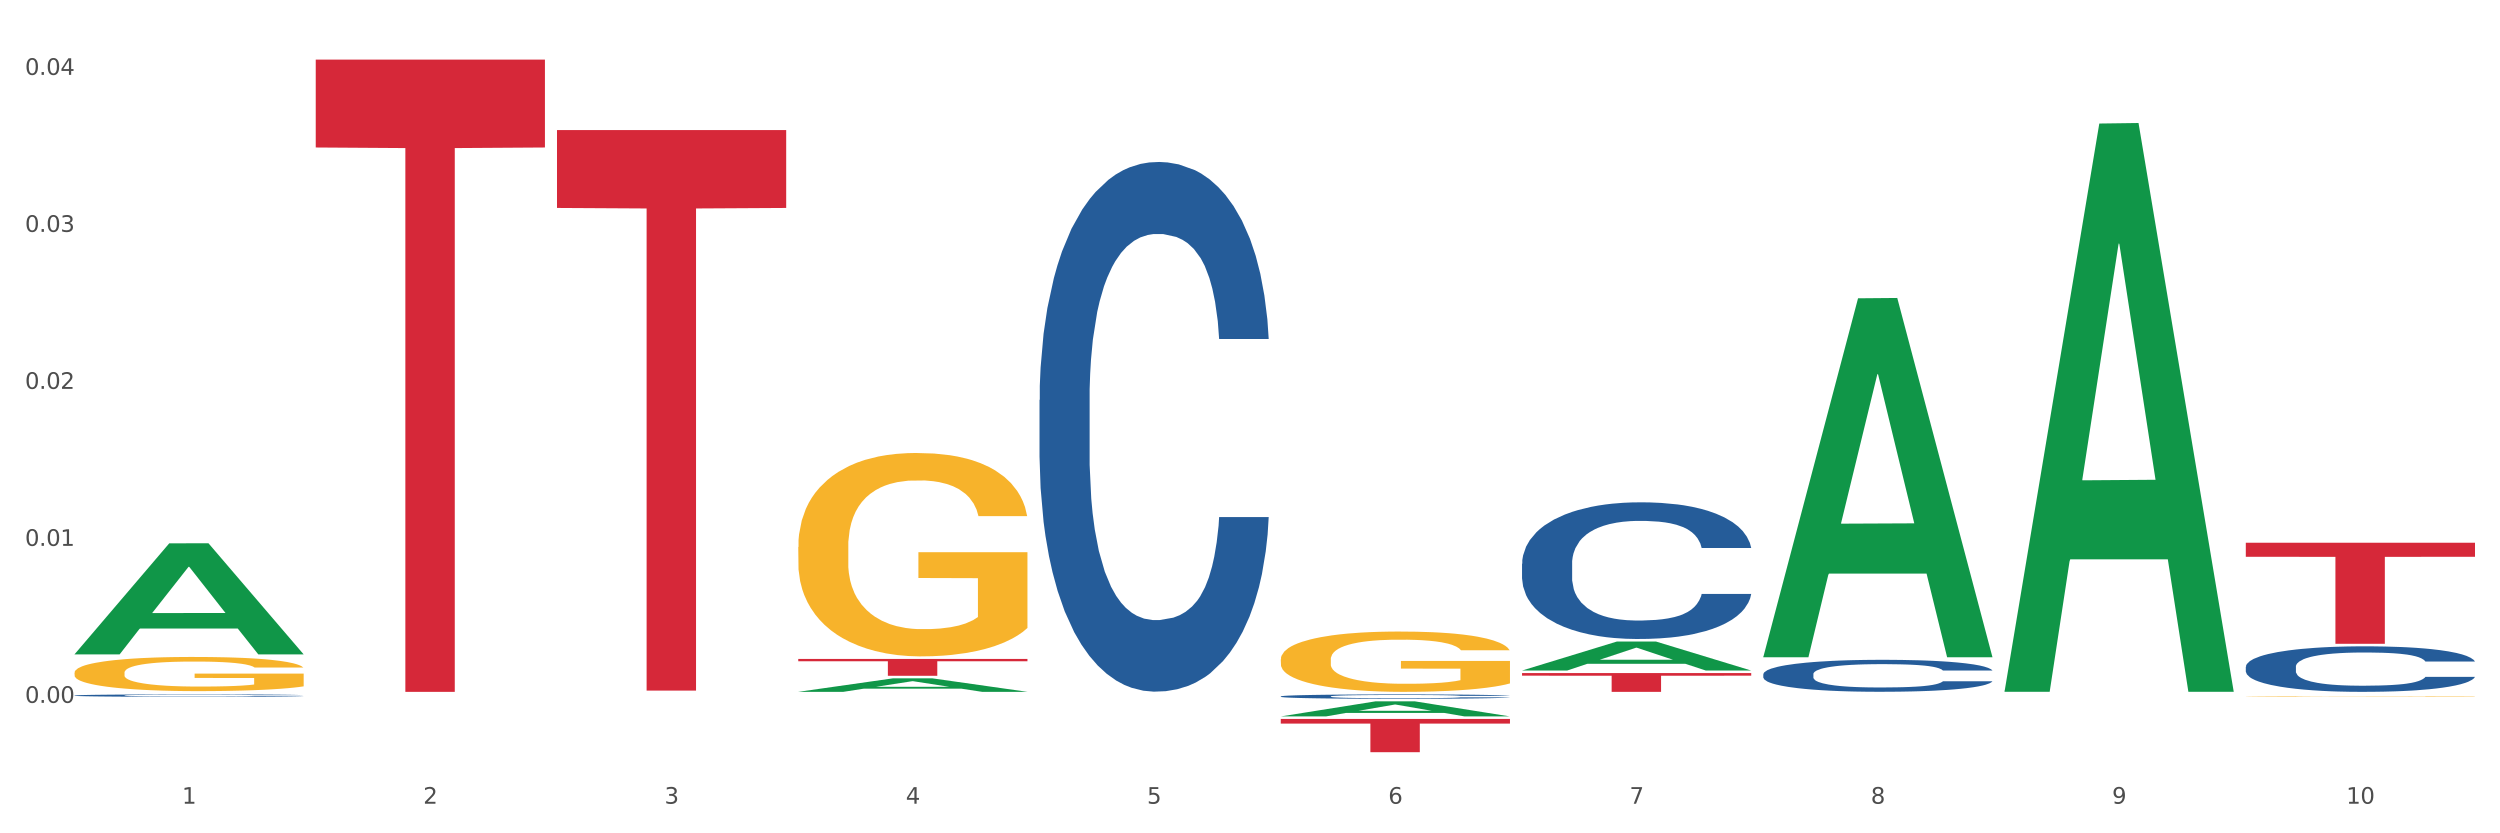 <?xml version="1.0" encoding="utf-8" standalone="no"?>
<!DOCTYPE svg PUBLIC "-//W3C//DTD SVG 1.1//EN"
  "http://www.w3.org/Graphics/SVG/1.1/DTD/svg11.dtd">
<svg xmlns:xlink="http://www.w3.org/1999/xlink" width="1080pt" height="360pt" viewBox="0 0 1080 360" xmlns="http://www.w3.org/2000/svg" version="1.1">
 <rect x="0" y="0" width="1080" height="360" fill="#333333" stroke="none"/>
 <defs>
  <style type="text/css">*{stroke-linejoin: round; stroke-linecap: butt}</style>
 </defs>
 <g id="figure_1">
  <g id="patch_1">
   <path d="M 0 360 
L 1080 360 
L 1080 0 
L 0 0 
z
" style="fill: #ffffff; stroke: #ffffff; stroke-linejoin: miter"/>
  </g>
  <g id="axes_1">
   <g id="matplotlib.axis_1">
    <g id="xtick_1">
     <g id="text_1">
      <!-- 1 -->
      <g style="fill: #4d4d4d" transform="translate(78.627 347.204) scale(0.096 -0.096)">
       <defs>
        <path id="DejaVuSans-31" d="M 794 531 
L 1825 531 
L 1825 4091 
L 703 3866 
L 703 4441 
L 1819 4666 
L 2450 4666 
L 2450 531 
L 3481 531 
L 3481 0 
L 794 0 
L 794 531 
z
" transform="scale(0.016)"/>
       </defs>
       <use xlink:href="#DejaVuSans-31"/>
      </g>
     </g>
    </g>
    <g id="xtick_2">
     <g id="text_2">
      <!-- 2 -->
      <g style="fill: #4d4d4d" transform="translate(182.851 347.204) scale(0.096 -0.096)">
       <defs>
        <path id="DejaVuSans-32" d="M 1228 531 
L 3431 531 
L 3431 0 
L 469 0 
L 469 531 
Q 828 903 1448 1529 
Q 2069 2156 2228 2338 
Q 2531 2678 2651 2914 
Q 2772 3150 2772 3378 
Q 2772 3750 2511 3984 
Q 2250 4219 1831 4219 
Q 1534 4219 1204 4116 
Q 875 4013 500 3803 
L 500 4441 
Q 881 4594 1212 4672 
Q 1544 4750 1819 4750 
Q 2544 4750 2975 4387 
Q 3406 4025 3406 3419 
Q 3406 3131 3298 2873 
Q 3191 2616 2906 2266 
Q 2828 2175 2409 1742 
Q 1991 1309 1228 531 
z
" transform="scale(0.016)"/>
       </defs>
       <use xlink:href="#DejaVuSans-32"/>
      </g>
     </g>
    </g>
    <g id="xtick_3">
     <g id="text_3">
      <!-- 3 -->
      <g style="fill: #4d4d4d" transform="translate(287.074 347.204) scale(0.096 -0.096)">
       <defs>
        <path id="DejaVuSans-33" d="M 2597 2516 
Q 3050 2419 3304 2112 
Q 3559 1806 3559 1356 
Q 3559 666 3084 287 
Q 2609 -91 1734 -91 
Q 1441 -91 1130 -33 
Q 819 25 488 141 
L 488 750 
Q 750 597 1062 519 
Q 1375 441 1716 441 
Q 2309 441 2620 675 
Q 2931 909 2931 1356 
Q 2931 1769 2642 2001 
Q 2353 2234 1838 2234 
L 1294 2234 
L 1294 2753 
L 1863 2753 
Q 2328 2753 2575 2939 
Q 2822 3125 2822 3475 
Q 2822 3834 2567 4026 
Q 2313 4219 1838 4219 
Q 1578 4219 1281 4162 
Q 984 4106 628 3988 
L 628 4550 
Q 988 4650 1302 4700 
Q 1616 4750 1894 4750 
Q 2613 4750 3031 4423 
Q 3450 4097 3450 3541 
Q 3450 3153 3228 2886 
Q 3006 2619 2597 2516 
z
" transform="scale(0.016)"/>
       </defs>
       <use xlink:href="#DejaVuSans-33"/>
      </g>
     </g>
    </g>
    <g id="xtick_4">
     <g id="text_4">
      <!-- 4 -->
      <g style="fill: #4d4d4d" transform="translate(391.298 347.204) scale(0.096 -0.096)">
       <defs>
        <path id="DejaVuSans-34" d="M 2419 4116 
L 825 1625 
L 2419 1625 
L 2419 4116 
z
M 2253 4666 
L 3047 4666 
L 3047 1625 
L 3713 1625 
L 3713 1100 
L 3047 1100 
L 3047 0 
L 2419 0 
L 2419 1100 
L 313 1100 
L 313 1709 
L 2253 4666 
z
" transform="scale(0.016)"/>
       </defs>
       <use xlink:href="#DejaVuSans-34"/>
      </g>
     </g>
    </g>
    <g id="xtick_5">
     <g id="text_5">
      <!-- 5 -->
      <g style="fill: #4d4d4d" transform="translate(495.522 347.204) scale(0.096 -0.096)">
       <defs>
        <path id="DejaVuSans-35" d="M 691 4666 
L 3169 4666 
L 3169 4134 
L 1269 4134 
L 1269 2991 
Q 1406 3038 1543 3061 
Q 1681 3084 1819 3084 
Q 2600 3084 3056 2656 
Q 3513 2228 3513 1497 
Q 3513 744 3044 326 
Q 2575 -91 1722 -91 
Q 1428 -91 1123 -41 
Q 819 9 494 109 
L 494 744 
Q 775 591 1075 516 
Q 1375 441 1709 441 
Q 2250 441 2565 725 
Q 2881 1009 2881 1497 
Q 2881 1984 2565 2268 
Q 2250 2553 1709 2553 
Q 1456 2553 1204 2497 
Q 953 2441 691 2322 
L 691 4666 
z
" transform="scale(0.016)"/>
       </defs>
       <use xlink:href="#DejaVuSans-35"/>
      </g>
     </g>
    </g>
    <g id="xtick_6">
     <g id="text_6">
      <!-- 6 -->
      <g style="fill: #4d4d4d" transform="translate(599.745 347.204) scale(0.096 -0.096)">
       <defs>
        <path id="DejaVuSans-36" d="M 2113 2584 
Q 1688 2584 1439 2293 
Q 1191 2003 1191 1497 
Q 1191 994 1439 701 
Q 1688 409 2113 409 
Q 2538 409 2786 701 
Q 3034 994 3034 1497 
Q 3034 2003 2786 2293 
Q 2538 2584 2113 2584 
z
M 3366 4563 
L 3366 3988 
Q 3128 4100 2886 4159 
Q 2644 4219 2406 4219 
Q 1781 4219 1451 3797 
Q 1122 3375 1075 2522 
Q 1259 2794 1537 2939 
Q 1816 3084 2150 3084 
Q 2853 3084 3261 2657 
Q 3669 2231 3669 1497 
Q 3669 778 3244 343 
Q 2819 -91 2113 -91 
Q 1303 -91 875 529 
Q 447 1150 447 2328 
Q 447 3434 972 4092 
Q 1497 4750 2381 4750 
Q 2619 4750 2861 4703 
Q 3103 4656 3366 4563 
z
" transform="scale(0.016)"/>
       </defs>
       <use xlink:href="#DejaVuSans-36"/>
      </g>
     </g>
    </g>
    <g id="xtick_7">
     <g id="text_7">
      <!-- 7 -->
      <g style="fill: #4d4d4d" transform="translate(703.969 347.204) scale(0.096 -0.096)">
       <defs>
        <path id="DejaVuSans-37" d="M 525 4666 
L 3525 4666 
L 3525 4397 
L 1831 0 
L 1172 0 
L 2766 4134 
L 525 4134 
L 525 4666 
z
" transform="scale(0.016)"/>
       </defs>
       <use xlink:href="#DejaVuSans-37"/>
      </g>
     </g>
    </g>
    <g id="xtick_8">
     <g id="text_8">
      <!-- 8 -->
      <g style="fill: #4d4d4d" transform="translate(808.193 347.204) scale(0.096 -0.096)">
       <defs>
        <path id="DejaVuSans-38" d="M 2034 2216 
Q 1584 2216 1326 1975 
Q 1069 1734 1069 1313 
Q 1069 891 1326 650 
Q 1584 409 2034 409 
Q 2484 409 2743 651 
Q 3003 894 3003 1313 
Q 3003 1734 2745 1975 
Q 2488 2216 2034 2216 
z
M 1403 2484 
Q 997 2584 770 2862 
Q 544 3141 544 3541 
Q 544 4100 942 4425 
Q 1341 4750 2034 4750 
Q 2731 4750 3128 4425 
Q 3525 4100 3525 3541 
Q 3525 3141 3298 2862 
Q 3072 2584 2669 2484 
Q 3125 2378 3379 2068 
Q 3634 1759 3634 1313 
Q 3634 634 3220 271 
Q 2806 -91 2034 -91 
Q 1263 -91 848 271 
Q 434 634 434 1313 
Q 434 1759 690 2068 
Q 947 2378 1403 2484 
z
M 1172 3481 
Q 1172 3119 1398 2916 
Q 1625 2713 2034 2713 
Q 2441 2713 2670 2916 
Q 2900 3119 2900 3481 
Q 2900 3844 2670 4047 
Q 2441 4250 2034 4250 
Q 1625 4250 1398 4047 
Q 1172 3844 1172 3481 
z
" transform="scale(0.016)"/>
       </defs>
       <use xlink:href="#DejaVuSans-38"/>
      </g>
     </g>
    </g>
    <g id="xtick_9">
     <g id="text_9">
      <!-- 9 -->
      <g style="fill: #4d4d4d" transform="translate(912.416 347.204) scale(0.096 -0.096)">
       <defs>
        <path id="DejaVuSans-39" d="M 703 97 
L 703 672 
Q 941 559 1184 500 
Q 1428 441 1663 441 
Q 2288 441 2617 861 
Q 2947 1281 2994 2138 
Q 2813 1869 2534 1725 
Q 2256 1581 1919 1581 
Q 1219 1581 811 2004 
Q 403 2428 403 3163 
Q 403 3881 828 4315 
Q 1253 4750 1959 4750 
Q 2769 4750 3195 4129 
Q 3622 3509 3622 2328 
Q 3622 1225 3098 567 
Q 2575 -91 1691 -91 
Q 1453 -91 1209 -44 
Q 966 3 703 97 
z
M 1959 2075 
Q 2384 2075 2632 2365 
Q 2881 2656 2881 3163 
Q 2881 3666 2632 3958 
Q 2384 4250 1959 4250 
Q 1534 4250 1286 3958 
Q 1038 3666 1038 3163 
Q 1038 2656 1286 2365 
Q 1534 2075 1959 2075 
z
" transform="scale(0.016)"/>
       </defs>
       <use xlink:href="#DejaVuSans-39"/>
      </g>
     </g>
    </g>
    <g id="xtick_10">
     <g id="text_10">
      <!-- 10 -->
      <g style="fill: #4d4d4d" transform="translate(1013.586 347.204) scale(0.096 -0.096)">
       <defs>
        <path id="DejaVuSans-30" d="M 2034 4250 
Q 1547 4250 1301 3770 
Q 1056 3291 1056 2328 
Q 1056 1369 1301 889 
Q 1547 409 2034 409 
Q 2525 409 2770 889 
Q 3016 1369 3016 2328 
Q 3016 3291 2770 3770 
Q 2525 4250 2034 4250 
z
M 2034 4750 
Q 2819 4750 3233 4129 
Q 3647 3509 3647 2328 
Q 3647 1150 3233 529 
Q 2819 -91 2034 -91 
Q 1250 -91 836 529 
Q 422 1150 422 2328 
Q 422 3509 836 4129 
Q 1250 4750 2034 4750 
z
" transform="scale(0.016)"/>
       </defs>
       <use xlink:href="#DejaVuSans-31"/>
       <use xlink:href="#DejaVuSans-30" transform="translate(63.623 0)"/>
      </g>
     </g>
    </g>
    <g id="xtick_11"/>
    <g id="xtick_12"/>
    <g id="xtick_13"/>
    <g id="xtick_14"/>
    <g id="xtick_15"/>
    <g id="xtick_16"/>
    <g id="xtick_17"/>
    <g id="xtick_18"/>
    <g id="xtick_19"/>
   </g>
   <g id="matplotlib.axis_2">
    <g id="ytick_1">
     <g id="text_11">
      <!-- 0.00 -->
      <g style="fill: #4d4d4d" transform="translate(10.8 303.626) scale(0.096 -0.096)">
       <defs>
        <path id="DejaVuSans-2e" d="M 684 794 
L 1344 794 
L 1344 0 
L 684 0 
L 684 794 
z
" transform="scale(0.016)"/>
       </defs>
       <use xlink:href="#DejaVuSans-30"/>
       <use xlink:href="#DejaVuSans-2e" transform="translate(63.623 0)"/>
       <use xlink:href="#DejaVuSans-30" transform="translate(95.41 0)"/>
       <use xlink:href="#DejaVuSans-30" transform="translate(159.033 0)"/>
      </g>
     </g>
    </g>
    <g id="ytick_2">
     <g id="text_12">
      <!-- 0.01 -->
      <g style="fill: #4d4d4d" transform="translate(10.8 235.806) scale(0.096 -0.096)">
       <use xlink:href="#DejaVuSans-30"/>
       <use xlink:href="#DejaVuSans-2e" transform="translate(63.623 0)"/>
       <use xlink:href="#DejaVuSans-30" transform="translate(95.41 0)"/>
       <use xlink:href="#DejaVuSans-31" transform="translate(159.033 0)"/>
      </g>
     </g>
    </g>
    <g id="ytick_3">
     <g id="text_13">
      <!-- 0.02 -->
      <g style="fill: #4d4d4d" transform="translate(10.8 167.986) scale(0.096 -0.096)">
       <use xlink:href="#DejaVuSans-30"/>
       <use xlink:href="#DejaVuSans-2e" transform="translate(63.623 0)"/>
       <use xlink:href="#DejaVuSans-30" transform="translate(95.41 0)"/>
       <use xlink:href="#DejaVuSans-32" transform="translate(159.033 0)"/>
      </g>
     </g>
    </g>
    <g id="ytick_4">
     <g id="text_14">
      <!-- 0.03 -->
      <g style="fill: #4d4d4d" transform="translate(10.8 100.166) scale(0.096 -0.096)">
       <use xlink:href="#DejaVuSans-30"/>
       <use xlink:href="#DejaVuSans-2e" transform="translate(63.623 0)"/>
       <use xlink:href="#DejaVuSans-30" transform="translate(95.41 0)"/>
       <use xlink:href="#DejaVuSans-33" transform="translate(159.033 0)"/>
      </g>
     </g>
    </g>
    <g id="ytick_5">
     <g id="text_15">
      <!-- 0.04 -->
      <g style="fill: #4d4d4d" transform="translate(10.8 32.346) scale(0.096 -0.096)">
       <use xlink:href="#DejaVuSans-30"/>
       <use xlink:href="#DejaVuSans-2e" transform="translate(63.623 0)"/>
       <use xlink:href="#DejaVuSans-30" transform="translate(95.41 0)"/>
       <use xlink:href="#DejaVuSans-34" transform="translate(159.033 0)"/>
      </g>
     </g>
    </g>
    <g id="ytick_6"/>
    <g id="ytick_7"/>
    <g id="ytick_8"/>
    <g id="ytick_9"/>
    <g id="ytick_10"/>
   </g>
   <g id="PolyCollection_1">
    <path d="M 32.175 282.616 
L 32.277 282.571 
L 73.107 234.725 
L 90.051 234.68 
L 131.187 282.707 
L 111.589 282.707 
L 102.709 271.523 
L 60.552 271.523 
L 60.246 271.703 
L 51.671 282.707 
L 32.175 282.707 
L 32.175 282.616 
L 65.86 264.849 
L 97.401 264.804 
L 81.783 244.916 
L 81.579 244.826 
L 81.375 244.962 
L 65.758 264.804 
L 65.86 264.849 
L 32.175 282.616 
z
" clip-path="url(#p680c16930f)" style="fill: #109648"/>
    <path d="M 553.293 300.832 
L 553.41 300.83 
L 553.41 300.781 
L 553.761 300.715 
L 555.049 300.594 
L 556.687 300.502 
L 559.496 300.395 
L 561.017 300.35 
L 563.007 300.3 
L 567.103 300.218 
L 571.785 300.149 
L 575.062 300.111 
L 577.52 300.086 
L 583.02 300.043 
L 586.18 300.024 
L 589.457 300.008 
L 592.266 299.998 
L 596.948 299.986 
L 600.693 299.981 
L 605.023 299.979 
L 608.651 299.981 
L 613.45 299.988 
L 620.472 300.008 
L 623.164 300.021 
L 626.792 300.041 
L 630.537 300.069 
L 633.58 300.097 
L 637.091 300.137 
L 640.719 300.189 
L 644.23 300.254 
L 646.688 300.315 
L 648.677 300.379 
L 650.433 300.457 
L 651.72 300.542 
L 652.306 300.613 
L 630.888 300.613 
L 630.303 300.549 
L 629.132 300.48 
L 627.962 300.433 
L 626.675 300.395 
L 624.685 300.352 
L 622.929 300.324 
L 620.004 300.291 
L 617.312 300.27 
L 615.088 300.258 
L 612.396 300.248 
L 606.661 300.237 
L 602.565 300.237 
L 599.99 300.241 
L 596.83 300.249 
L 594.139 300.261 
L 590.979 300.282 
L 588.521 300.305 
L 586.063 300.334 
L 584.659 300.355 
L 582.552 300.393 
L 581.148 300.424 
L 579.275 300.478 
L 578.222 300.516 
L 576.349 300.615 
L 575.53 300.688 
L 575.179 300.738 
L 574.945 300.793 
L 574.945 301.064 
L 575.647 301.185 
L 576.232 301.237 
L 577.168 301.296 
L 578.924 301.372 
L 581.499 301.447 
L 584.191 301.501 
L 586.414 301.533 
L 588.521 301.558 
L 590.628 301.577 
L 593.202 301.594 
L 595.309 301.604 
L 598.469 301.615 
L 602.214 301.62 
L 605.14 301.62 
L 611.109 301.611 
L 613.801 301.603 
L 616.375 301.591 
L 619.184 301.572 
L 621.408 301.551 
L 622.695 301.535 
L 624.802 301.502 
L 626.441 301.468 
L 627.845 301.428 
L 628.781 301.393 
L 629.835 301.341 
L 630.654 301.282 
L 630.888 301.251 
L 652.306 301.251 
L 651.837 301.313 
L 651.018 301.374 
L 649.38 301.455 
L 648.092 301.502 
L 646.103 301.559 
L 643.996 301.608 
L 641.07 301.662 
L 638.378 301.702 
L 635.569 301.736 
L 632.526 301.767 
L 627.026 301.811 
L 625.036 301.823 
L 620.823 301.844 
L 617.546 301.856 
L 612.747 301.868 
L 607.832 301.875 
L 602.682 301.877 
L 598.118 301.873 
L 593.085 301.863 
L 589.925 301.852 
L 586.414 301.837 
L 582.318 301.812 
L 578.456 301.783 
L 574.828 301.748 
L 571.434 301.708 
L 568.274 301.663 
L 564.177 301.589 
L 561.135 301.516 
L 558.911 301.449 
L 557.389 301.391 
L 555.868 301.319 
L 555.049 301.268 
L 553.761 301.147 
L 553.293 301.034 
L 553.293 300.832 
z
" clip-path="url(#p680c16930f)" style="fill: #255c99"/>
    <path d="M 657.517 243.529 
L 657.634 243.475 
L 657.634 241.965 
L 657.985 239.916 
L 659.272 236.141 
L 660.911 233.283 
L 663.72 229.94 
L 665.241 228.537 
L 667.231 226.974 
L 671.327 224.439 
L 676.008 222.282 
L 679.285 221.095 
L 681.743 220.34 
L 687.244 218.992 
L 690.404 218.399 
L 693.681 217.914 
L 696.49 217.59 
L 701.171 217.213 
L 704.916 217.051 
L 709.247 216.997 
L 712.875 217.051 
L 717.673 217.266 
L 724.695 217.914 
L 727.387 218.291 
L 731.015 218.938 
L 734.76 219.801 
L 737.803 220.664 
L 741.314 221.904 
L 744.943 223.522 
L 748.454 225.571 
L 750.911 227.459 
L 752.901 229.454 
L 754.657 231.881 
L 755.944 234.523 
L 756.529 236.734 
L 735.112 236.734 
L 734.526 234.739 
L 733.356 232.582 
L 732.186 231.126 
L 730.898 229.94 
L 728.909 228.591 
L 727.153 227.728 
L 724.227 226.704 
L 721.535 226.057 
L 719.312 225.679 
L 716.62 225.356 
L 710.885 225.032 
L 706.789 225.032 
L 704.214 225.14 
L 701.054 225.41 
L 698.362 225.787 
L 695.202 226.434 
L 692.745 227.135 
L 690.287 228.052 
L 688.882 228.699 
L 686.776 229.886 
L 685.371 230.856 
L 683.499 232.528 
L 682.445 233.714 
L 680.573 236.788 
L 679.754 239.053 
L 679.402 240.617 
L 679.168 242.343 
L 679.168 250.756 
L 679.871 254.531 
L 680.456 256.149 
L 681.392 257.982 
L 683.148 260.355 
L 685.722 262.674 
L 688.414 264.346 
L 690.638 265.37 
L 692.745 266.125 
L 694.851 266.718 
L 697.426 267.258 
L 699.533 267.581 
L 702.693 267.905 
L 706.438 268.067 
L 709.364 268.067 
L 715.332 267.797 
L 718.024 267.527 
L 720.599 267.15 
L 723.408 266.557 
L 725.632 265.909 
L 726.919 265.424 
L 729.026 264.399 
L 730.664 263.321 
L 732.069 262.081 
L 733.005 261.002 
L 734.058 259.384 
L 734.877 257.551 
L 735.112 256.58 
L 756.529 256.58 
L 756.061 258.521 
L 755.242 260.409 
L 753.603 262.943 
L 752.316 264.399 
L 750.326 266.179 
L 748.22 267.689 
L 745.294 269.361 
L 742.602 270.601 
L 739.793 271.68 
L 736.75 272.65 
L 731.249 273.999 
L 729.26 274.376 
L 725.046 275.023 
L 721.769 275.401 
L 716.971 275.778 
L 712.055 275.994 
L 706.906 276.048 
L 702.341 275.94 
L 697.309 275.616 
L 694.149 275.293 
L 690.638 274.808 
L 686.542 274.053 
L 682.679 273.136 
L 679.051 272.057 
L 675.657 270.817 
L 672.497 269.415 
L 668.401 267.096 
L 665.358 264.831 
L 663.134 262.728 
L 661.613 260.948 
L 660.091 258.683 
L 659.272 257.119 
L 657.985 253.344 
L 657.517 249.839 
L 657.517 243.529 
z
" clip-path="url(#p680c16930f)" style="fill: #255c99"/>
    <path d="M 761.74 291.245 
L 761.857 291.232 
L 761.857 290.879 
L 762.208 290.4 
L 763.496 289.517 
L 765.134 288.848 
L 767.943 288.066 
L 769.465 287.738 
L 771.454 287.372 
L 775.551 286.78 
L 780.232 286.275 
L 783.509 285.998 
L 785.967 285.821 
L 791.467 285.506 
L 794.627 285.367 
L 797.904 285.253 
L 800.713 285.178 
L 805.395 285.089 
L 809.14 285.051 
L 813.47 285.039 
L 817.098 285.051 
L 821.897 285.102 
L 828.919 285.253 
L 831.611 285.342 
L 835.239 285.493 
L 838.984 285.695 
L 842.027 285.897 
L 845.538 286.187 
L 849.166 286.565 
L 852.677 287.044 
L 855.135 287.486 
L 857.125 287.953 
L 858.88 288.52 
L 860.168 289.138 
L 860.753 289.656 
L 839.335 289.656 
L 838.75 289.189 
L 837.58 288.684 
L 836.409 288.344 
L 835.122 288.066 
L 833.132 287.751 
L 831.377 287.549 
L 828.451 287.309 
L 825.759 287.158 
L 823.535 287.07 
L 820.843 286.994 
L 815.109 286.918 
L 811.012 286.918 
L 808.438 286.944 
L 805.278 287.007 
L 802.586 287.095 
L 799.426 287.246 
L 796.968 287.41 
L 794.51 287.625 
L 793.106 287.776 
L 790.999 288.054 
L 789.595 288.281 
L 787.722 288.672 
L 786.669 288.949 
L 784.796 289.668 
L 783.977 290.198 
L 783.626 290.564 
L 783.392 290.967 
L 783.392 292.935 
L 784.094 293.818 
L 784.679 294.196 
L 785.616 294.625 
L 787.371 295.18 
L 789.946 295.723 
L 792.638 296.114 
L 794.862 296.353 
L 796.968 296.53 
L 799.075 296.669 
L 801.65 296.795 
L 803.756 296.871 
L 806.916 296.946 
L 810.661 296.984 
L 813.587 296.984 
L 819.556 296.921 
L 822.248 296.858 
L 824.823 296.77 
L 827.632 296.631 
L 829.855 296.48 
L 831.143 296.366 
L 833.249 296.126 
L 834.888 295.874 
L 836.292 295.584 
L 837.229 295.332 
L 838.282 294.953 
L 839.101 294.524 
L 839.335 294.297 
L 860.753 294.297 
L 860.285 294.751 
L 859.465 295.193 
L 857.827 295.786 
L 856.539 296.126 
L 854.55 296.543 
L 852.443 296.896 
L 849.517 297.287 
L 846.825 297.577 
L 844.017 297.829 
L 840.974 298.056 
L 835.473 298.372 
L 833.483 298.46 
L 829.27 298.611 
L 825.993 298.7 
L 821.195 298.788 
L 816.279 298.838 
L 811.13 298.851 
L 806.565 298.826 
L 801.533 298.75 
L 798.373 298.674 
L 794.862 298.561 
L 790.765 298.384 
L 786.903 298.17 
L 783.275 297.918 
L 779.881 297.627 
L 776.721 297.299 
L 772.625 296.757 
L 769.582 296.227 
L 767.358 295.735 
L 765.837 295.319 
L 764.315 294.789 
L 763.496 294.424 
L 762.208 293.541 
L 761.74 292.721 
L 761.74 291.245 
z
" clip-path="url(#p680c16930f)" style="fill: #255c99"/>
    <path d="M 970.188 288.05 
L 970.305 288.032 
L 970.305 287.529 
L 970.656 286.846 
L 971.943 285.589 
L 973.582 284.637 
L 976.39 283.523 
L 977.912 283.056 
L 979.902 282.535 
L 983.998 281.691 
L 988.679 280.972 
L 991.956 280.577 
L 994.414 280.326 
L 999.915 279.877 
L 1003.075 279.679 
L 1006.352 279.517 
L 1009.161 279.41 
L 1013.842 279.284 
L 1017.587 279.23 
L 1021.917 279.212 
L 1025.546 279.23 
L 1030.344 279.302 
L 1037.366 279.517 
L 1040.058 279.643 
L 1043.686 279.859 
L 1047.431 280.146 
L 1050.474 280.433 
L 1053.985 280.847 
L 1057.613 281.386 
L 1061.125 282.068 
L 1063.582 282.697 
L 1065.572 283.362 
L 1067.327 284.17 
L 1068.615 285.05 
L 1069.2 285.787 
L 1047.782 285.787 
L 1047.197 285.122 
L 1046.027 284.403 
L 1044.857 283.918 
L 1043.569 283.523 
L 1041.58 283.074 
L 1039.824 282.787 
L 1036.898 282.445 
L 1034.206 282.23 
L 1031.983 282.104 
L 1029.291 281.996 
L 1023.556 281.889 
L 1019.46 281.889 
L 1016.885 281.924 
L 1013.725 282.014 
L 1011.033 282.14 
L 1007.873 282.356 
L 1005.415 282.589 
L 1002.958 282.894 
L 1001.553 283.11 
L 999.447 283.505 
L 998.042 283.829 
L 996.17 284.385 
L 995.116 284.781 
L 993.244 285.805 
L 992.424 286.559 
L 992.073 287.08 
L 991.839 287.655 
L 991.839 290.457 
L 992.541 291.715 
L 993.127 292.254 
L 994.063 292.864 
L 995.818 293.655 
L 998.393 294.427 
L 1001.085 294.984 
L 1003.309 295.325 
L 1005.415 295.577 
L 1007.522 295.774 
L 1010.097 295.954 
L 1012.203 296.062 
L 1015.363 296.17 
L 1019.109 296.223 
L 1022.035 296.223 
L 1028.003 296.134 
L 1030.695 296.044 
L 1033.27 295.918 
L 1036.079 295.72 
L 1038.303 295.505 
L 1039.59 295.343 
L 1041.697 295.002 
L 1043.335 294.643 
L 1044.739 294.229 
L 1045.676 293.87 
L 1046.729 293.331 
L 1047.548 292.721 
L 1047.782 292.397 
L 1069.2 292.397 
L 1068.732 293.044 
L 1067.913 293.673 
L 1066.274 294.517 
L 1064.987 295.002 
L 1062.997 295.595 
L 1060.89 296.098 
L 1057.965 296.655 
L 1055.273 297.068 
L 1052.464 297.427 
L 1049.421 297.75 
L 1043.92 298.199 
L 1041.931 298.325 
L 1037.717 298.541 
L 1034.44 298.666 
L 1029.642 298.792 
L 1024.726 298.864 
L 1019.577 298.882 
L 1015.012 298.846 
L 1009.98 298.738 
L 1006.82 298.631 
L 1003.309 298.469 
L 999.212 298.217 
L 995.35 297.912 
L 991.722 297.553 
L 988.328 297.14 
L 985.168 296.673 
L 981.072 295.9 
L 978.029 295.146 
L 975.805 294.445 
L 974.284 293.852 
L 972.762 293.098 
L 971.943 292.577 
L 970.656 291.319 
L 970.188 290.152 
L 970.188 288.05 
z
" clip-path="url(#p680c16930f)" style="fill: #255c99"/>
    <path d="M 136.399 25.759 
L 235.411 25.759 
L 235.411 63.715 
L 196.463 63.971 
L 196.463 298.882 
L 175.112 298.882 
L 175.112 63.971 
L 136.399 63.715 
L 136.399 26.016 
L 136.399 25.759 
z
" clip-path="url(#p680c16930f)" style="fill: #d62839"/>
    <path d="M 240.622 56.18 
L 339.635 56.18 
L 339.635 89.832 
L 300.687 90.059 
L 300.687 298.334 
L 279.336 298.334 
L 279.336 90.059 
L 240.622 89.832 
L 240.622 56.408 
L 240.622 56.18 
z
" clip-path="url(#p680c16930f)" style="fill: #d62839"/>
    <path d="M 344.846 284.657 
L 443.858 284.657 
L 443.858 285.669 
L 404.91 285.676 
L 404.91 291.938 
L 383.559 291.938 
L 383.559 285.676 
L 344.846 285.669 
L 344.846 284.664 
L 344.846 284.657 
z
" clip-path="url(#p680c16930f)" style="fill: #d62839"/>
    <path d="M 553.293 310.593 
L 652.306 310.593 
L 652.306 312.588 
L 613.358 312.602 
L 613.358 324.95 
L 592.006 324.95 
L 592.006 312.602 
L 553.293 312.588 
L 553.293 310.607 
L 553.293 310.593 
z
" clip-path="url(#p680c16930f)" style="fill: #d62839"/>
    <path d="M 657.517 290.773 
L 756.529 290.773 
L 756.529 291.9 
L 717.581 291.907 
L 717.581 298.882 
L 696.23 298.882 
L 696.23 291.907 
L 657.517 291.9 
L 657.517 290.78 
L 657.517 290.773 
z
" clip-path="url(#p680c16930f)" style="fill: #d62839"/>
    <path d="M 970.188 234.461 
L 1069.2 234.461 
L 1069.2 240.528 
L 1030.252 240.569 
L 1030.252 278.115 
L 1008.901 278.115 
L 1008.901 240.569 
L 970.188 240.528 
L 970.188 234.502 
L 970.188 234.461 
z
" clip-path="url(#p680c16930f)" style="fill: #d62839"/>
    <path d="M 449.069 172.785 
L 449.187 172.576 
L 449.187 166.725 
L 449.538 158.783 
L 450.825 144.155 
L 452.464 133.079 
L 455.272 120.122 
L 456.794 114.688 
L 458.783 108.628 
L 462.88 98.806 
L 467.561 90.447 
L 470.838 85.849 
L 473.296 82.923 
L 478.797 77.699 
L 481.957 75.4 
L 485.234 73.519 
L 488.042 72.265 
L 492.724 70.802 
L 496.469 70.175 
L 500.799 69.966 
L 504.427 70.175 
L 509.226 71.011 
L 516.248 73.519 
L 518.94 74.982 
L 522.568 77.49 
L 526.313 80.833 
L 529.356 84.177 
L 532.867 88.984 
L 536.495 95.253 
L 540.006 103.194 
L 542.464 110.509 
L 544.454 118.241 
L 546.209 127.645 
L 547.497 137.885 
L 548.082 146.454 
L 526.664 146.454 
L 526.079 138.721 
L 524.909 130.362 
L 523.738 124.72 
L 522.451 120.122 
L 520.461 114.897 
L 518.706 111.554 
L 515.78 107.583 
L 513.088 105.075 
L 510.864 103.612 
L 508.173 102.359 
L 502.438 101.105 
L 498.342 101.105 
L 495.767 101.523 
L 492.607 102.568 
L 489.915 104.03 
L 486.755 106.538 
L 484.297 109.255 
L 481.84 112.808 
L 480.435 115.315 
L 478.328 119.913 
L 476.924 123.675 
L 475.051 130.153 
L 473.998 134.751 
L 472.126 146.663 
L 471.306 155.44 
L 470.955 161.5 
L 470.721 168.188 
L 470.721 200.789 
L 471.423 215.417 
L 472.009 221.687 
L 472.945 228.792 
L 474.7 237.987 
L 477.275 246.974 
L 479.967 253.452 
L 482.191 257.423 
L 484.297 260.348 
L 486.404 262.647 
L 488.979 264.737 
L 491.085 265.991 
L 494.245 267.245 
L 497.991 267.872 
L 500.916 267.872 
L 506.885 266.827 
L 509.577 265.782 
L 512.152 264.319 
L 514.961 262.02 
L 517.184 259.512 
L 518.472 257.632 
L 520.578 253.661 
L 522.217 249.481 
L 523.621 244.675 
L 524.558 240.495 
L 525.611 234.226 
L 526.43 227.12 
L 526.664 223.359 
L 548.082 223.359 
L 547.614 230.882 
L 546.795 238.196 
L 545.156 248.018 
L 543.869 253.661 
L 541.879 260.557 
L 539.772 266.409 
L 536.846 272.887 
L 534.155 277.694 
L 531.346 281.873 
L 528.303 285.635 
L 522.802 290.86 
L 520.813 292.322 
L 516.599 294.83 
L 513.322 296.293 
L 508.524 297.756 
L 503.608 298.592 
L 498.459 298.801 
L 493.894 298.383 
L 488.862 297.129 
L 485.702 295.875 
L 482.191 293.994 
L 478.094 291.069 
L 474.232 287.516 
L 470.604 283.336 
L 467.21 278.53 
L 464.05 273.096 
L 459.954 264.11 
L 456.911 255.333 
L 454.687 247.183 
L 453.166 240.286 
L 451.644 231.509 
L 450.825 225.448 
L 449.538 210.82 
L 449.069 197.236 
L 449.069 172.785 
z
" clip-path="url(#p680c16930f)" style="fill: #255c99"/>
    <path d="M 32.175 300.45 
L 32.292 300.449 
L 32.292 300.422 
L 32.643 300.385 
L 33.931 300.319 
L 35.569 300.268 
L 38.378 300.209 
L 39.899 300.184 
L 41.889 300.156 
L 45.985 300.111 
L 50.667 300.073 
L 53.944 300.052 
L 56.401 300.038 
L 61.902 300.014 
L 65.062 300.004 
L 68.339 299.995 
L 71.148 299.989 
L 75.829 299.983 
L 79.575 299.98 
L 83.905 299.979 
L 87.533 299.98 
L 92.331 299.984 
L 99.354 299.995 
L 102.045 300.002 
L 105.674 300.013 
L 109.419 300.029 
L 112.462 300.044 
L 115.973 300.066 
L 119.601 300.095 
L 123.112 300.131 
L 125.57 300.165 
L 127.559 300.2 
L 129.315 300.243 
L 130.602 300.29 
L 131.187 300.329 
L 109.77 300.329 
L 109.185 300.294 
L 108.014 300.255 
L 106.844 300.23 
L 105.557 300.209 
L 103.567 300.185 
L 101.811 300.169 
L 98.886 300.151 
L 96.194 300.14 
L 93.97 300.133 
L 91.278 300.127 
L 85.543 300.121 
L 81.447 300.121 
L 78.872 300.123 
L 75.712 300.128 
L 73.021 300.135 
L 69.861 300.146 
L 67.403 300.159 
L 64.945 300.175 
L 63.541 300.187 
L 61.434 300.208 
L 60.03 300.225 
L 58.157 300.254 
L 57.104 300.275 
L 55.231 300.33 
L 54.412 300.37 
L 54.061 300.398 
L 53.827 300.429 
L 53.827 300.578 
L 54.529 300.645 
L 55.114 300.673 
L 56.05 300.706 
L 57.806 300.748 
L 60.381 300.789 
L 63.072 300.819 
L 65.296 300.837 
L 67.403 300.85 
L 69.509 300.861 
L 72.084 300.87 
L 74.191 300.876 
L 77.351 300.882 
L 81.096 300.885 
L 84.022 300.885 
L 89.991 300.88 
L 92.683 300.875 
L 95.257 300.869 
L 98.066 300.858 
L 100.29 300.847 
L 101.577 300.838 
L 103.684 300.82 
L 105.322 300.801 
L 106.727 300.779 
L 107.663 300.76 
L 108.717 300.731 
L 109.536 300.698 
L 109.77 300.681 
L 131.187 300.681 
L 130.719 300.716 
L 129.9 300.749 
L 128.262 300.794 
L 126.974 300.82 
L 124.985 300.851 
L 122.878 300.878 
L 119.952 300.908 
L 117.26 300.93 
L 114.451 300.949 
L 111.408 300.966 
L 105.908 300.99 
L 103.918 300.997 
L 99.705 301.008 
L 96.428 301.015 
L 91.629 301.022 
L 86.714 301.025 
L 81.564 301.026 
L 77 301.024 
L 71.967 301.019 
L 68.807 301.013 
L 65.296 301.004 
L 61.2 300.991 
L 57.338 300.975 
L 53.71 300.956 
L 50.316 300.934 
L 47.156 300.909 
L 43.059 300.868 
L 40.016 300.827 
L 37.793 300.79 
L 36.271 300.759 
L 34.75 300.718 
L 33.931 300.691 
L 32.643 300.624 
L 32.175 300.561 
L 32.175 300.45 
z
" clip-path="url(#p680c16930f)" style="fill: #255c99"/>
    <path d="M 32.175 290.626 
L 32.292 290.612 
L 32.292 290.127 
L 32.526 289.709 
L 33.695 288.698 
L 35.448 287.862 
L 36.734 287.417 
L 38.02 287.053 
L 39.54 286.689 
L 41.41 286.311 
L 44.8 285.758 
L 46.904 285.475 
L 49.476 285.179 
L 54.152 284.747 
L 57.542 284.505 
L 61.049 284.302 
L 66.777 284.06 
L 70.517 283.952 
L 74.492 283.871 
L 79.285 283.817 
L 82.909 283.804 
L 90.858 283.844 
L 97.638 283.965 
L 100.911 284.06 
L 105.119 284.221 
L 107.34 284.329 
L 110.964 284.545 
L 114.705 284.828 
L 117.277 285.071 
L 121.134 285.529 
L 124.057 285.988 
L 126.745 286.554 
L 128.148 286.945 
L 129.2 287.309 
L 130.135 287.727 
L 131.071 288.388 
L 110.029 288.388 
L 109.211 287.916 
L 107.925 287.471 
L 106.054 287.039 
L 104.418 286.77 
L 101.612 286.433 
L 99.041 286.217 
L 96.352 286.055 
L 93.079 285.92 
L 90.507 285.853 
L 86.883 285.799 
L 79.752 285.812 
L 74.96 285.92 
L 71.686 286.055 
L 69.582 286.176 
L 67.712 286.311 
L 65.608 286.5 
L 63.153 286.783 
L 61.399 287.039 
L 59.646 287.363 
L 58.243 287.686 
L 56.957 288.064 
L 55.905 288.468 
L 55.087 288.886 
L 54.386 289.399 
L 53.801 290.248 
L 53.801 292.095 
L 54.035 292.513 
L 54.619 293.066 
L 55.321 293.484 
L 56.49 293.983 
L 57.542 294.32 
L 59.529 294.805 
L 61.75 295.21 
L 63.504 295.466 
L 65.257 295.682 
L 68.296 295.978 
L 71.686 296.221 
L 74.609 296.369 
L 78.583 296.504 
L 81.272 296.558 
L 83.61 296.585 
L 89.338 296.585 
L 93.429 296.544 
L 97.988 296.45 
L 101.495 296.329 
L 104.418 296.18 
L 107.691 295.938 
L 109.795 295.709 
L 109.795 292.891 
L 84.078 292.877 
L 84.078 291.003 
L 131.187 291.003 
L 131.187 296.504 
L 129.2 296.787 
L 126.979 297.043 
L 124.641 297.273 
L 121.134 297.556 
L 116.926 297.825 
L 113.185 298.014 
L 109.211 298.176 
L 104.535 298.324 
L 98.456 298.459 
L 94.715 298.513 
L 90.039 298.553 
L 84.545 298.567 
L 79.752 298.54 
L 75.076 298.472 
L 70.167 298.351 
L 65.374 298.176 
L 61.75 298.001 
L 58.126 297.785 
L 54.269 297.502 
L 51.229 297.232 
L 48.891 296.989 
L 46.32 296.679 
L 43.514 296.275 
L 41.41 295.911 
L 39.54 295.533 
L 37.552 295.048 
L 36.15 294.63 
L 34.747 294.104 
L 33.928 293.713 
L 32.993 293.106 
L 32.292 292.257 
L 32.175 290.626 
z
" clip-path="url(#p680c16930f)" style="fill: #f7b32b"/>
    <path d="M 970.188 300.786 
L 970.304 300.786 
L 970.304 300.777 
L 970.538 300.77 
L 971.707 300.753 
L 973.461 300.739 
L 974.747 300.731 
L 976.032 300.725 
L 977.552 300.719 
L 979.422 300.712 
L 982.813 300.703 
L 984.917 300.698 
L 987.488 300.693 
L 992.164 300.686 
L 995.554 300.681 
L 999.061 300.678 
L 1004.789 300.674 
L 1008.53 300.672 
L 1012.505 300.671 
L 1017.297 300.67 
L 1020.921 300.669 
L 1028.87 300.67 
L 1035.65 300.672 
L 1038.923 300.674 
L 1043.132 300.677 
L 1045.353 300.678 
L 1048.977 300.682 
L 1052.717 300.687 
L 1055.289 300.691 
L 1059.147 300.699 
L 1062.069 300.707 
L 1064.758 300.716 
L 1066.161 300.723 
L 1067.213 300.729 
L 1068.148 300.736 
L 1069.083 300.748 
L 1048.041 300.748 
L 1047.223 300.74 
L 1045.937 300.732 
L 1044.067 300.725 
L 1042.43 300.72 
L 1039.625 300.714 
L 1037.053 300.711 
L 1034.364 300.708 
L 1031.091 300.706 
L 1028.52 300.704 
L 1024.896 300.703 
L 1017.765 300.704 
L 1012.972 300.706 
L 1009.699 300.708 
L 1007.595 300.71 
L 1005.724 300.712 
L 1003.62 300.715 
L 1001.165 300.72 
L 999.412 300.725 
L 997.659 300.73 
L 996.256 300.736 
L 994.97 300.742 
L 993.918 300.749 
L 993.1 300.756 
L 992.398 300.765 
L 991.814 300.779 
L 991.814 300.811 
L 992.047 300.818 
L 992.632 300.827 
L 993.333 300.835 
L 994.502 300.843 
L 995.554 300.849 
L 997.542 300.857 
L 999.763 300.864 
L 1001.516 300.868 
L 1003.27 300.872 
L 1006.309 300.877 
L 1009.699 300.881 
L 1012.621 300.884 
L 1016.596 300.886 
L 1019.285 300.887 
L 1021.623 300.887 
L 1027.351 300.887 
L 1031.442 300.887 
L 1036.001 300.885 
L 1039.508 300.883 
L 1042.43 300.881 
L 1045.704 300.876 
L 1047.808 300.872 
L 1047.808 300.824 
L 1022.09 300.824 
L 1022.09 300.792 
L 1069.2 300.792 
L 1069.2 300.886 
L 1067.213 300.891 
L 1064.992 300.895 
L 1062.654 300.899 
L 1059.147 300.904 
L 1054.938 300.909 
L 1051.198 300.912 
L 1047.223 300.915 
L 1042.547 300.917 
L 1036.469 300.919 
L 1032.728 300.92 
L 1028.052 300.921 
L 1022.558 300.921 
L 1017.765 300.921 
L 1013.089 300.92 
L 1008.179 300.918 
L 1003.387 300.915 
L 999.763 300.912 
L 996.139 300.908 
L 992.281 300.903 
L 989.242 300.898 
L 986.904 300.894 
L 984.332 300.889 
L 981.527 300.882 
L 979.422 300.876 
L 977.552 300.87 
L 975.565 300.861 
L 974.162 300.854 
L 972.759 300.845 
L 971.941 300.838 
L 971.006 300.828 
L 970.304 300.814 
L 970.188 300.786 
z
" clip-path="url(#p680c16930f)" style="fill: #f7b32b"/>
    <path d="M 553.293 284.867 
L 553.41 284.843 
L 553.41 283.987 
L 553.644 283.249 
L 554.813 281.465 
L 556.566 279.989 
L 557.852 279.204 
L 559.138 278.562 
L 560.658 277.919 
L 562.528 277.253 
L 565.918 276.278 
L 568.022 275.778 
L 570.594 275.254 
L 575.27 274.493 
L 578.66 274.065 
L 582.167 273.708 
L 587.895 273.28 
L 591.636 273.089 
L 595.61 272.946 
L 600.403 272.851 
L 604.027 272.827 
L 611.976 272.899 
L 618.756 273.113 
L 622.029 273.28 
L 626.237 273.565 
L 628.458 273.755 
L 632.082 274.136 
L 635.823 274.636 
L 638.395 275.064 
L 642.252 275.873 
L 645.175 276.682 
L 647.863 277.681 
L 649.266 278.371 
L 650.318 279.014 
L 651.253 279.752 
L 652.189 280.917 
L 631.147 280.917 
L 630.329 280.085 
L 629.043 279.299 
L 627.173 278.538 
L 625.536 278.062 
L 622.73 277.467 
L 620.159 277.087 
L 617.47 276.801 
L 614.197 276.563 
L 611.625 276.444 
L 608.001 276.349 
L 600.87 276.373 
L 596.078 276.563 
L 592.805 276.801 
L 590.7 277.015 
L 588.83 277.253 
L 586.726 277.586 
L 584.271 278.086 
L 582.518 278.538 
L 580.764 279.109 
L 579.361 279.68 
L 578.075 280.346 
L 577.023 281.06 
L 576.205 281.798 
L 575.504 282.702 
L 574.919 284.201 
L 574.919 287.461 
L 575.153 288.198 
L 575.737 289.174 
L 576.439 289.912 
L 577.608 290.792 
L 578.66 291.387 
L 580.647 292.243 
L 582.868 292.957 
L 584.622 293.409 
L 586.375 293.79 
L 589.415 294.314 
L 592.805 294.742 
L 595.727 295.004 
L 599.702 295.242 
L 602.39 295.337 
L 604.728 295.384 
L 610.456 295.384 
L 614.548 295.313 
L 619.107 295.146 
L 622.613 294.932 
L 625.536 294.67 
L 628.809 294.242 
L 630.913 293.838 
L 630.913 288.865 
L 605.196 288.841 
L 605.196 285.534 
L 652.306 285.534 
L 652.306 295.242 
L 650.318 295.741 
L 648.097 296.193 
L 645.759 296.598 
L 642.252 297.097 
L 638.044 297.573 
L 634.303 297.907 
L 630.329 298.192 
L 625.653 298.454 
L 619.574 298.692 
L 615.833 298.787 
L 611.158 298.858 
L 605.663 298.882 
L 600.87 298.834 
L 596.195 298.716 
L 591.285 298.501 
L 586.492 298.192 
L 582.868 297.883 
L 579.244 297.502 
L 575.387 297.002 
L 572.347 296.526 
L 570.009 296.098 
L 567.438 295.551 
L 564.632 294.837 
L 562.528 294.195 
L 560.658 293.528 
L 558.67 292.672 
L 557.268 291.934 
L 555.865 291.006 
L 555.047 290.316 
L 554.111 289.245 
L 553.41 287.746 
L 553.293 284.867 
z
" clip-path="url(#p680c16930f)" style="fill: #f7b32b"/>
    <path d="M 344.846 236.293 
L 344.963 236.213 
L 344.963 233.324 
L 345.197 230.836 
L 346.366 224.818 
L 348.119 219.842 
L 349.405 217.194 
L 350.691 215.027 
L 352.21 212.86 
L 354.081 210.613 
L 357.471 207.323 
L 359.575 205.638 
L 362.147 203.872 
L 366.823 201.305 
L 370.213 199.86 
L 373.72 198.656 
L 379.448 197.212 
L 383.188 196.57 
L 387.163 196.088 
L 391.956 195.767 
L 395.579 195.687 
L 403.529 195.928 
L 410.309 196.65 
L 413.582 197.212 
L 417.79 198.175 
L 420.011 198.817 
L 423.635 200.101 
L 427.376 201.786 
L 429.947 203.231 
L 433.805 205.959 
L 436.728 208.687 
L 439.416 212.058 
L 440.819 214.385 
L 441.871 216.552 
L 442.806 219.04 
L 443.741 222.972 
L 422.7 222.972 
L 421.882 220.163 
L 420.596 217.515 
L 418.725 214.947 
L 417.089 213.342 
L 414.283 211.336 
L 411.711 210.052 
L 409.023 209.089 
L 405.75 208.286 
L 403.178 207.885 
L 399.554 207.564 
L 392.423 207.644 
L 387.63 208.286 
L 384.357 209.089 
L 382.253 209.811 
L 380.383 210.613 
L 378.279 211.737 
L 375.824 213.422 
L 374.07 214.947 
L 372.317 216.873 
L 370.914 218.799 
L 369.628 221.046 
L 368.576 223.453 
L 367.758 225.941 
L 367.056 228.991 
L 366.472 234.046 
L 366.472 245.04 
L 366.706 247.528 
L 367.29 250.818 
L 367.992 253.306 
L 369.161 256.275 
L 370.213 258.281 
L 372.2 261.17 
L 374.421 263.578 
L 376.174 265.103 
L 377.928 266.387 
L 380.967 268.152 
L 384.357 269.597 
L 387.28 270.479 
L 391.254 271.282 
L 393.943 271.603 
L 396.281 271.763 
L 402.009 271.763 
L 406.1 271.523 
L 410.659 270.961 
L 414.166 270.239 
L 417.089 269.356 
L 420.362 267.911 
L 422.466 266.547 
L 422.466 249.775 
L 396.748 249.695 
L 396.748 238.54 
L 443.858 238.54 
L 443.858 271.282 
L 441.871 272.967 
L 439.65 274.492 
L 437.312 275.856 
L 433.805 277.541 
L 429.597 279.146 
L 425.856 280.27 
L 421.882 281.233 
L 417.206 282.116 
L 411.127 282.918 
L 407.386 283.239 
L 402.71 283.48 
L 397.216 283.56 
L 392.423 283.399 
L 387.747 282.998 
L 382.838 282.276 
L 378.045 281.233 
L 374.421 280.19 
L 370.797 278.906 
L 366.94 277.22 
L 363.9 275.615 
L 361.562 274.171 
L 358.99 272.325 
L 356.185 269.918 
L 354.081 267.751 
L 352.21 265.504 
L 350.223 262.615 
L 348.82 260.127 
L 347.418 256.997 
L 346.599 254.67 
L 345.664 251.059 
L 344.963 246.003 
L 344.846 236.293 
z
" clip-path="url(#p680c16930f)" style="fill: #f7b32b"/>
    <path d="M 865.964 298.398 
L 866.066 298.167 
L 906.896 53.367 
L 923.84 53.136 
L 964.976 298.859 
L 945.378 298.859 
L 936.498 241.639 
L 894.341 241.639 
L 894.034 242.562 
L 885.46 298.859 
L 865.964 298.859 
L 865.964 298.398 
L 899.649 207.492 
L 931.19 207.261 
L 915.572 105.511 
L 915.368 105.05 
L 915.164 105.742 
L 899.547 207.261 
L 899.649 207.492 
L 865.964 298.398 
z
" clip-path="url(#p680c16930f)" style="fill: #109648"/>
    <path d="M 761.74 283.65 
L 761.842 283.505 
L 802.672 128.865 
L 819.617 128.719 
L 860.753 283.942 
L 841.154 283.942 
L 832.274 247.796 
L 790.117 247.796 
L 789.811 248.379 
L 781.237 283.942 
L 761.74 283.942 
L 761.74 283.65 
L 795.425 226.225 
L 826.966 226.08 
L 811.349 161.804 
L 811.144 161.513 
L 810.94 161.95 
L 795.323 226.08 
L 795.425 226.225 
L 761.74 283.65 
z
" clip-path="url(#p680c16930f)" style="fill: #109648"/>
    <path d="M 657.517 289.652 
L 657.619 289.641 
L 698.449 277.157 
L 715.393 277.145 
L 756.529 289.676 
L 736.931 289.676 
L 728.05 286.758 
L 685.893 286.758 
L 685.587 286.805 
L 677.013 289.676 
L 657.517 289.676 
L 657.517 289.652 
L 691.201 285.016 
L 722.742 285.005 
L 707.125 279.816 
L 706.921 279.792 
L 706.717 279.828 
L 691.099 285.005 
L 691.201 285.016 
L 657.517 289.652 
z
" clip-path="url(#p680c16930f)" style="fill: #109648"/>
    <path d="M 553.293 309.484 
L 553.395 309.478 
L 594.225 302.98 
L 611.169 302.973 
L 652.306 309.497 
L 632.707 309.497 
L 623.827 307.978 
L 581.67 307.978 
L 581.364 308.002 
L 572.789 309.497 
L 553.293 309.497 
L 553.293 309.484 
L 586.978 307.071 
L 618.519 307.065 
L 602.901 304.364 
L 602.697 304.352 
L 602.493 304.37 
L 586.876 307.065 
L 586.978 307.071 
L 553.293 309.484 
z
" clip-path="url(#p680c16930f)" style="fill: #109648"/>
    <path d="M 344.846 298.863 
L 344.948 298.857 
L 385.778 293.04 
L 402.722 293.035 
L 443.858 298.874 
L 424.26 298.874 
L 415.379 297.514 
L 373.223 297.514 
L 372.916 297.536 
L 364.342 298.874 
L 344.846 298.874 
L 344.846 298.863 
L 378.53 296.703 
L 410.072 296.697 
L 394.454 294.279 
L 394.25 294.268 
L 394.046 294.285 
L 378.428 296.697 
L 378.53 296.703 
L 344.846 298.863 
z
" clip-path="url(#p680c16930f)" style="fill: #109648"/>
   </g>
  </g>
 </g>
 <defs>
  <clipPath id="p680c16930f">
   <rect x="32.175" y="10.8" width="1037.025" height="329.109"/>
  </clipPath>
 </defs>
</svg>
